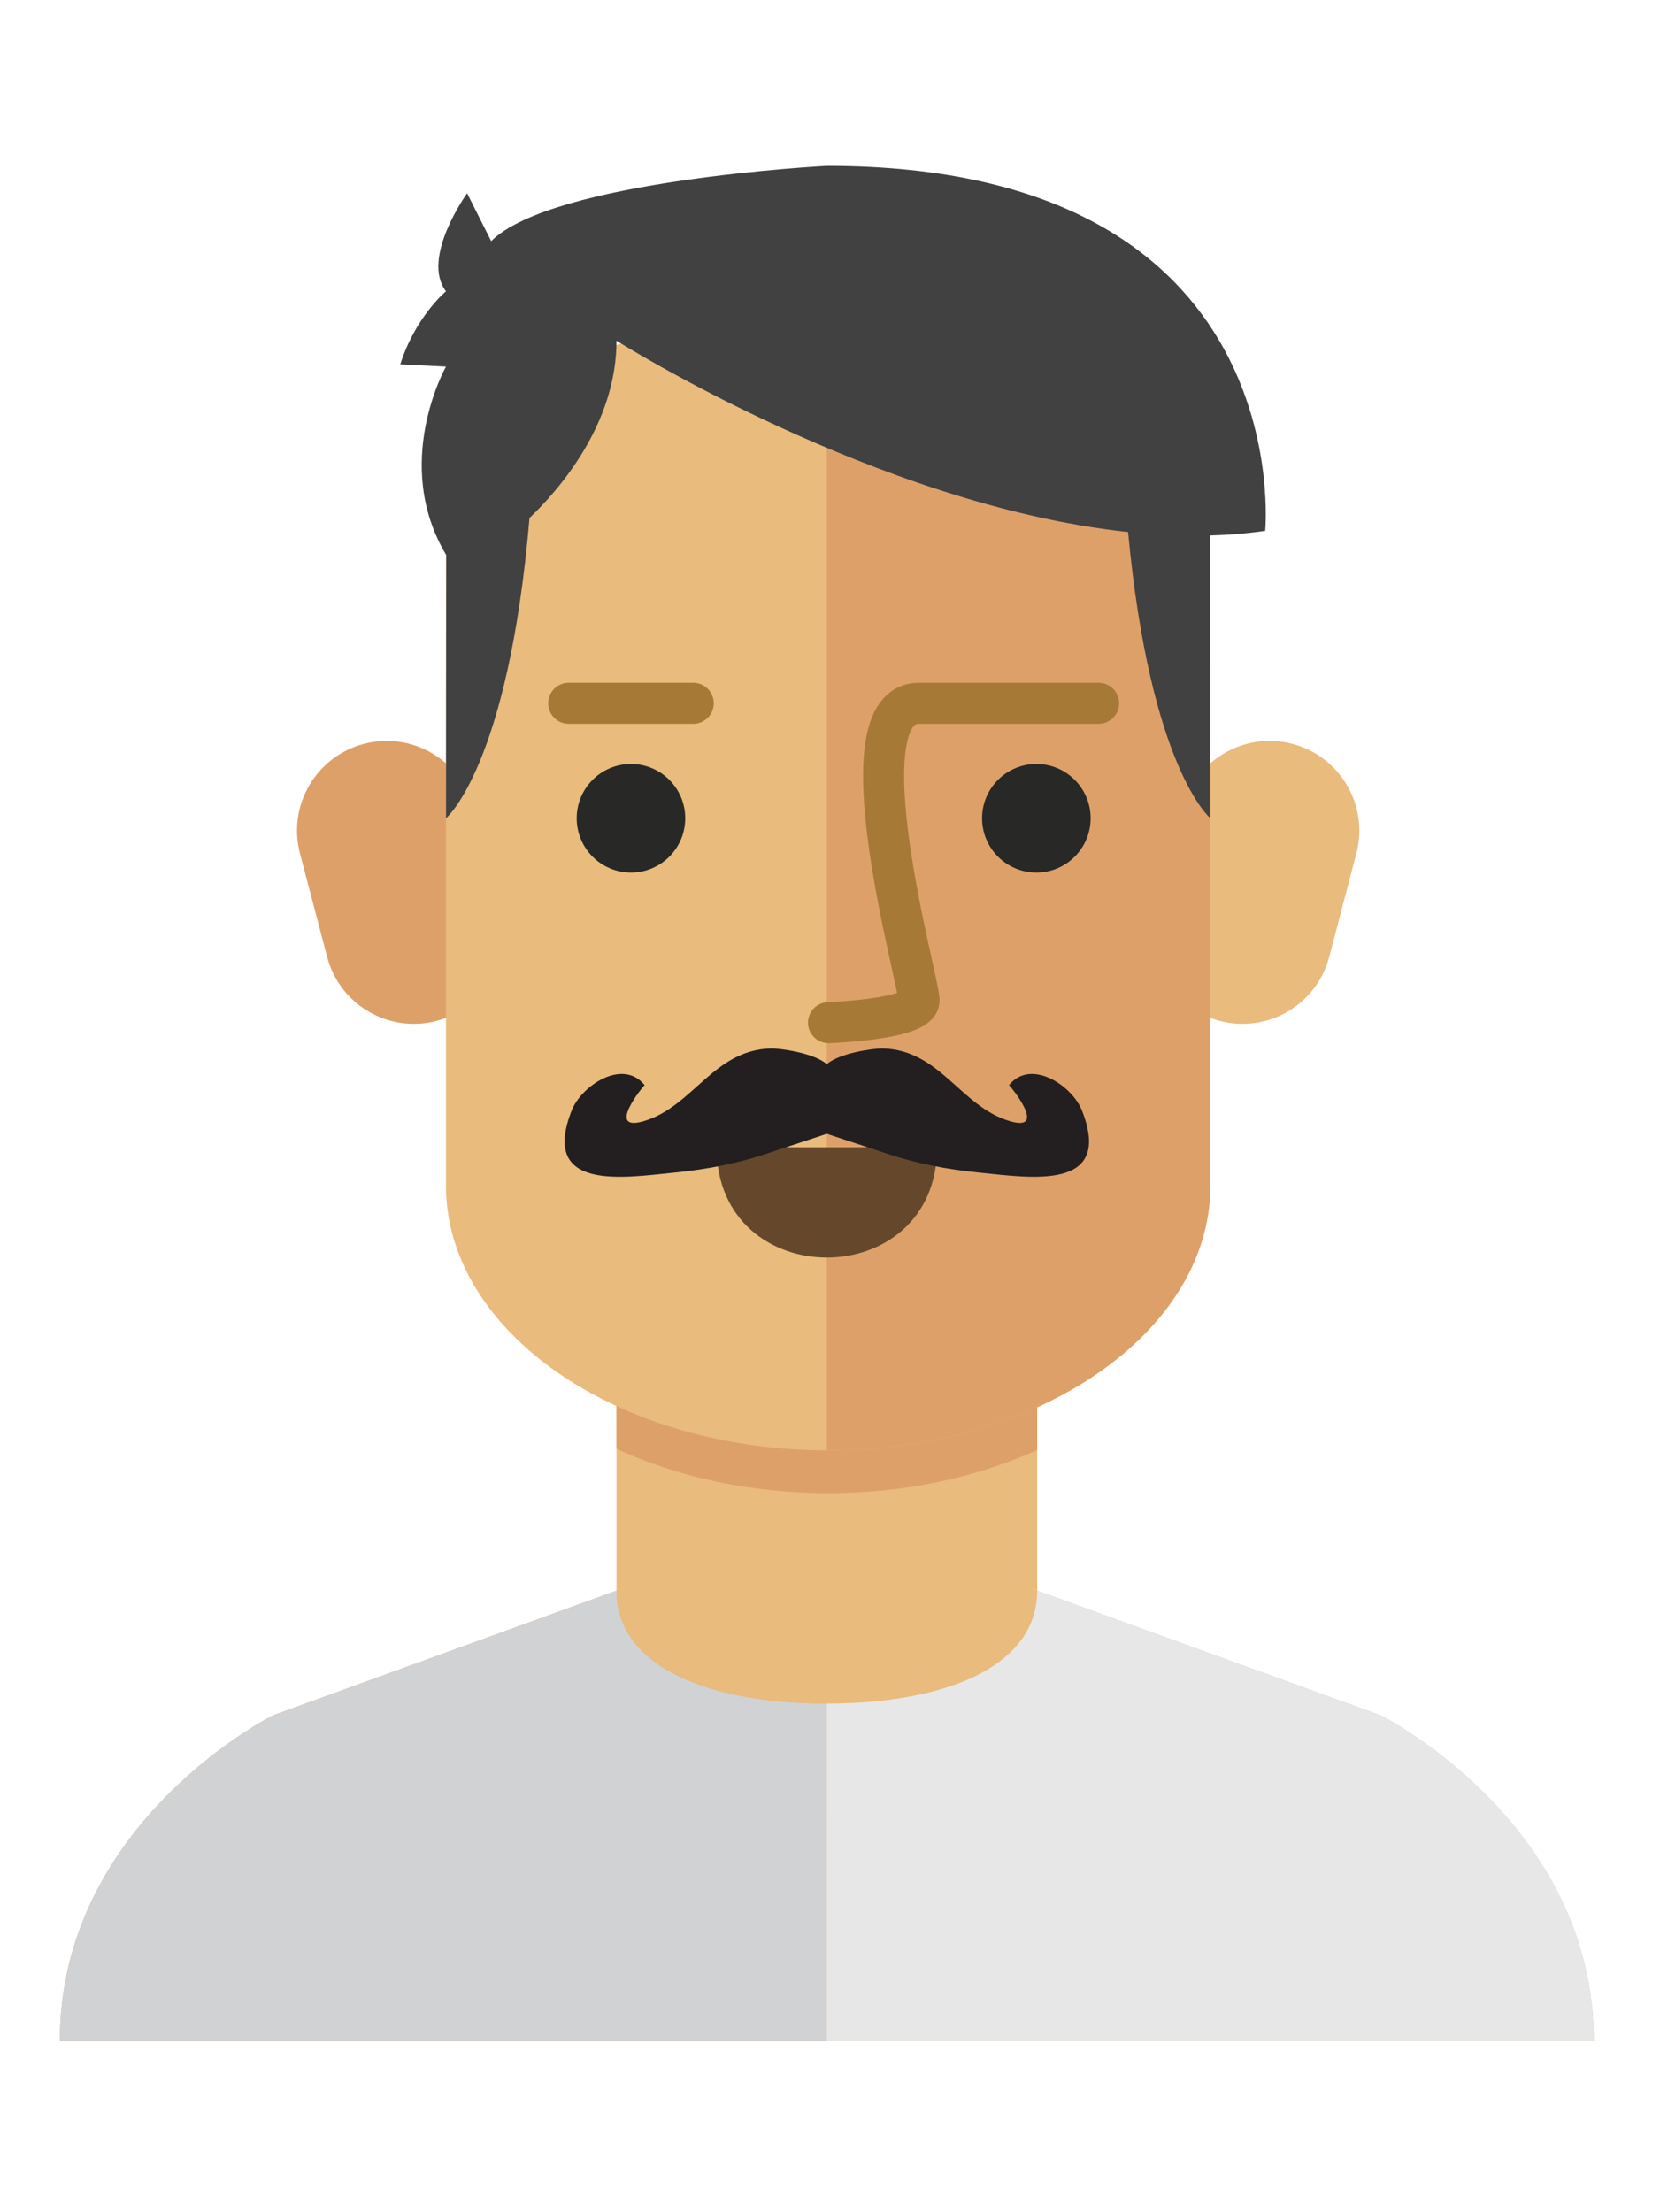 <?xml version="1.0" ?><!DOCTYPE svg  PUBLIC '-//W3C//DTD SVG 1.1//EN'  'http://www.w3.org/Graphics/SVG/1.1/DTD/svg11.dtd'><svg enable-background="new 0 0 121.334 161.627" height="161.627px" id="Layer_1" version="1.1" viewBox="0 0 121.334 161.627" width="121.334px" xml:space="preserve" xmlns="http://www.w3.org/2000/svg" xmlns:xlink="http://www.w3.org/1999/xlink"><g><g><polygon fill="#E9BB7C" points="60.435,100.178 45.061,100.178 45.061,132.679 60.435,132.679 75.809,132.679 75.809,100.178       "/><path d="M45.061,97.97v7.884c4.43,2.046,9.749,3.241,15.473,3.241c5.639,0,10.885-1.162,15.275-3.154V97.97H60.435    H45.061z" fill="#DEA069"/><path d="M36.589,66.585c0.92,3.501-1.172,7.086-4.674,8.005l0,0c-3.5,0.919-7.084-1.173-8.004-4.674l-1.986-7.562    c-0.92-3.5,1.172-7.084,4.674-8.004l0,0c3.5-0.92,7.084,1.173,8.004,4.674L36.589,66.585z" fill="#DEA069"/><path d="M84.476,66.585c-0.919,3.501,1.173,7.086,4.674,8.005l0,0c3.501,0.919,7.085-1.173,8.005-4.674    l1.986-7.562c0.92-3.5-1.173-7.084-4.674-8.004l0,0c-3.501-0.92-7.084,1.173-8.005,4.674L84.476,66.585z" fill="#E9BB7C"/><path d="M60.533,22.969c-15.429,0-27.937,5.441-27.937,16.131v47.513c0,10.69,12.508,19.357,27.937,19.357    c15.428,0,27.936-8.667,27.936-19.357V39.1C88.469,28.41,75.961,22.969,60.533,22.969z" fill="#E9BB7C"/><path d="M60.533,22.969c-0.033,0-0.066,0.002-0.099,0.002v82.997c0.032,0,0.065,0.002,0.099,0.002    c15.428,0,27.936-8.667,27.936-19.357V39.1C88.469,28.41,75.961,22.969,60.533,22.969z" fill="#DEA069"/><path d="M68.494,83.823c0,10.746-16.119,10.746-16.119,0H68.494z" fill="#65482C"/><circle cx="46.119" cy="59.786" fill="#282827" r="3.967"/><line fill="none" stroke="#A77936" stroke-linecap="round" stroke-linejoin="round" stroke-miterlimit="10" stroke-width="3" x1="41.569" x2="50.669" y1="51.386" y2="51.386"/><circle cx="75.75" cy="59.786" fill="#282827" r="3.967"/><path d="    M60.56,74.72c0,0,6.618-0.234,6.618-1.634s-5.834-21.7,0-21.7h4.021H80.3" fill="none" stroke="#A77936" stroke-linecap="round" stroke-linejoin="round" stroke-miterlimit="10" stroke-width="3"/><g><path d="M45.061,116.22l-25.093,9.105c0,0-15.595,7.776-15.595,23.814h56.062v-24.67     C51.943,124.47,45.061,121.845,45.061,116.22z" fill="#DEA069"/><path d="M75.809,116.22l25.092,9.105c0,0,15.596,7.776,15.596,23.814H60.435v-24.67     C68.926,124.47,75.809,121.845,75.809,116.22z" fill="#E9BB7C"/></g></g><path d="M45.061,116.219l-25.092,9.106c0,0-15.596,7.775-15.596,23.813h56.062v-24.67   C51.943,124.469,45.061,121.845,45.061,116.219z" fill="#D1D2D3"/><path d="M75.809,116.219l25.092,9.106c0,0,15.596,7.775,15.596,23.813H60.435v-24.67   C68.926,124.469,75.809,121.845,75.809,116.219z" fill="#E7E7E7"/><path d="M60.435,12.119c0,0-20.068,1.036-24.532,5.5l-1.761-3.5c0,0-3.407,4.724-1.544,7.166   c0,0-2.227,1.834-3.341,5.334l3.341,0.166c0,0-4.004,7.066,0.021,13.774l-0.021,19.227c0,0,4.56-3.78,6.104-21.941   c2.047-1.95,6.359-6.787,6.359-12.952c0,0,19.033,12.02,37.394,13.98c1.624,17.284,6.015,20.913,6.015,20.913l-0.022-20.661   c1.362-0.039,2.708-0.147,4.029-0.34C92.476,38.785,95.061,12.119,60.435,12.119z" fill="#414142"/><path d="M79.082,81.133c-0.723-1.83-3.745-3.823-5.333-1.844c0.028-0.037,2.932,3.48,0.04,2.619   c-3.581-1.068-5.065-5.182-9.249-5.303c-0.663-0.02-3.183,0.328-4.106,1.15c-0.924-0.822-3.442-1.17-4.105-1.15   c-4.184,0.121-5.668,4.234-9.25,5.303c-2.891,0.861,0.012-2.656,0.041-2.619c-1.588-1.979-4.611,0.014-5.333,1.844   c-2.34,5.937,3.811,4.906,7.454,4.547c2.475-0.244,4.829-0.694,7.182-1.518c0.193-0.068,3.121-1.025,4.012-1.322   c0.891,0.297,3.818,1.254,4.013,1.322c2.353,0.823,4.706,1.273,7.182,1.518C75.271,86.039,81.422,87.069,79.082,81.133z" fill="#231F20"/></g></svg>